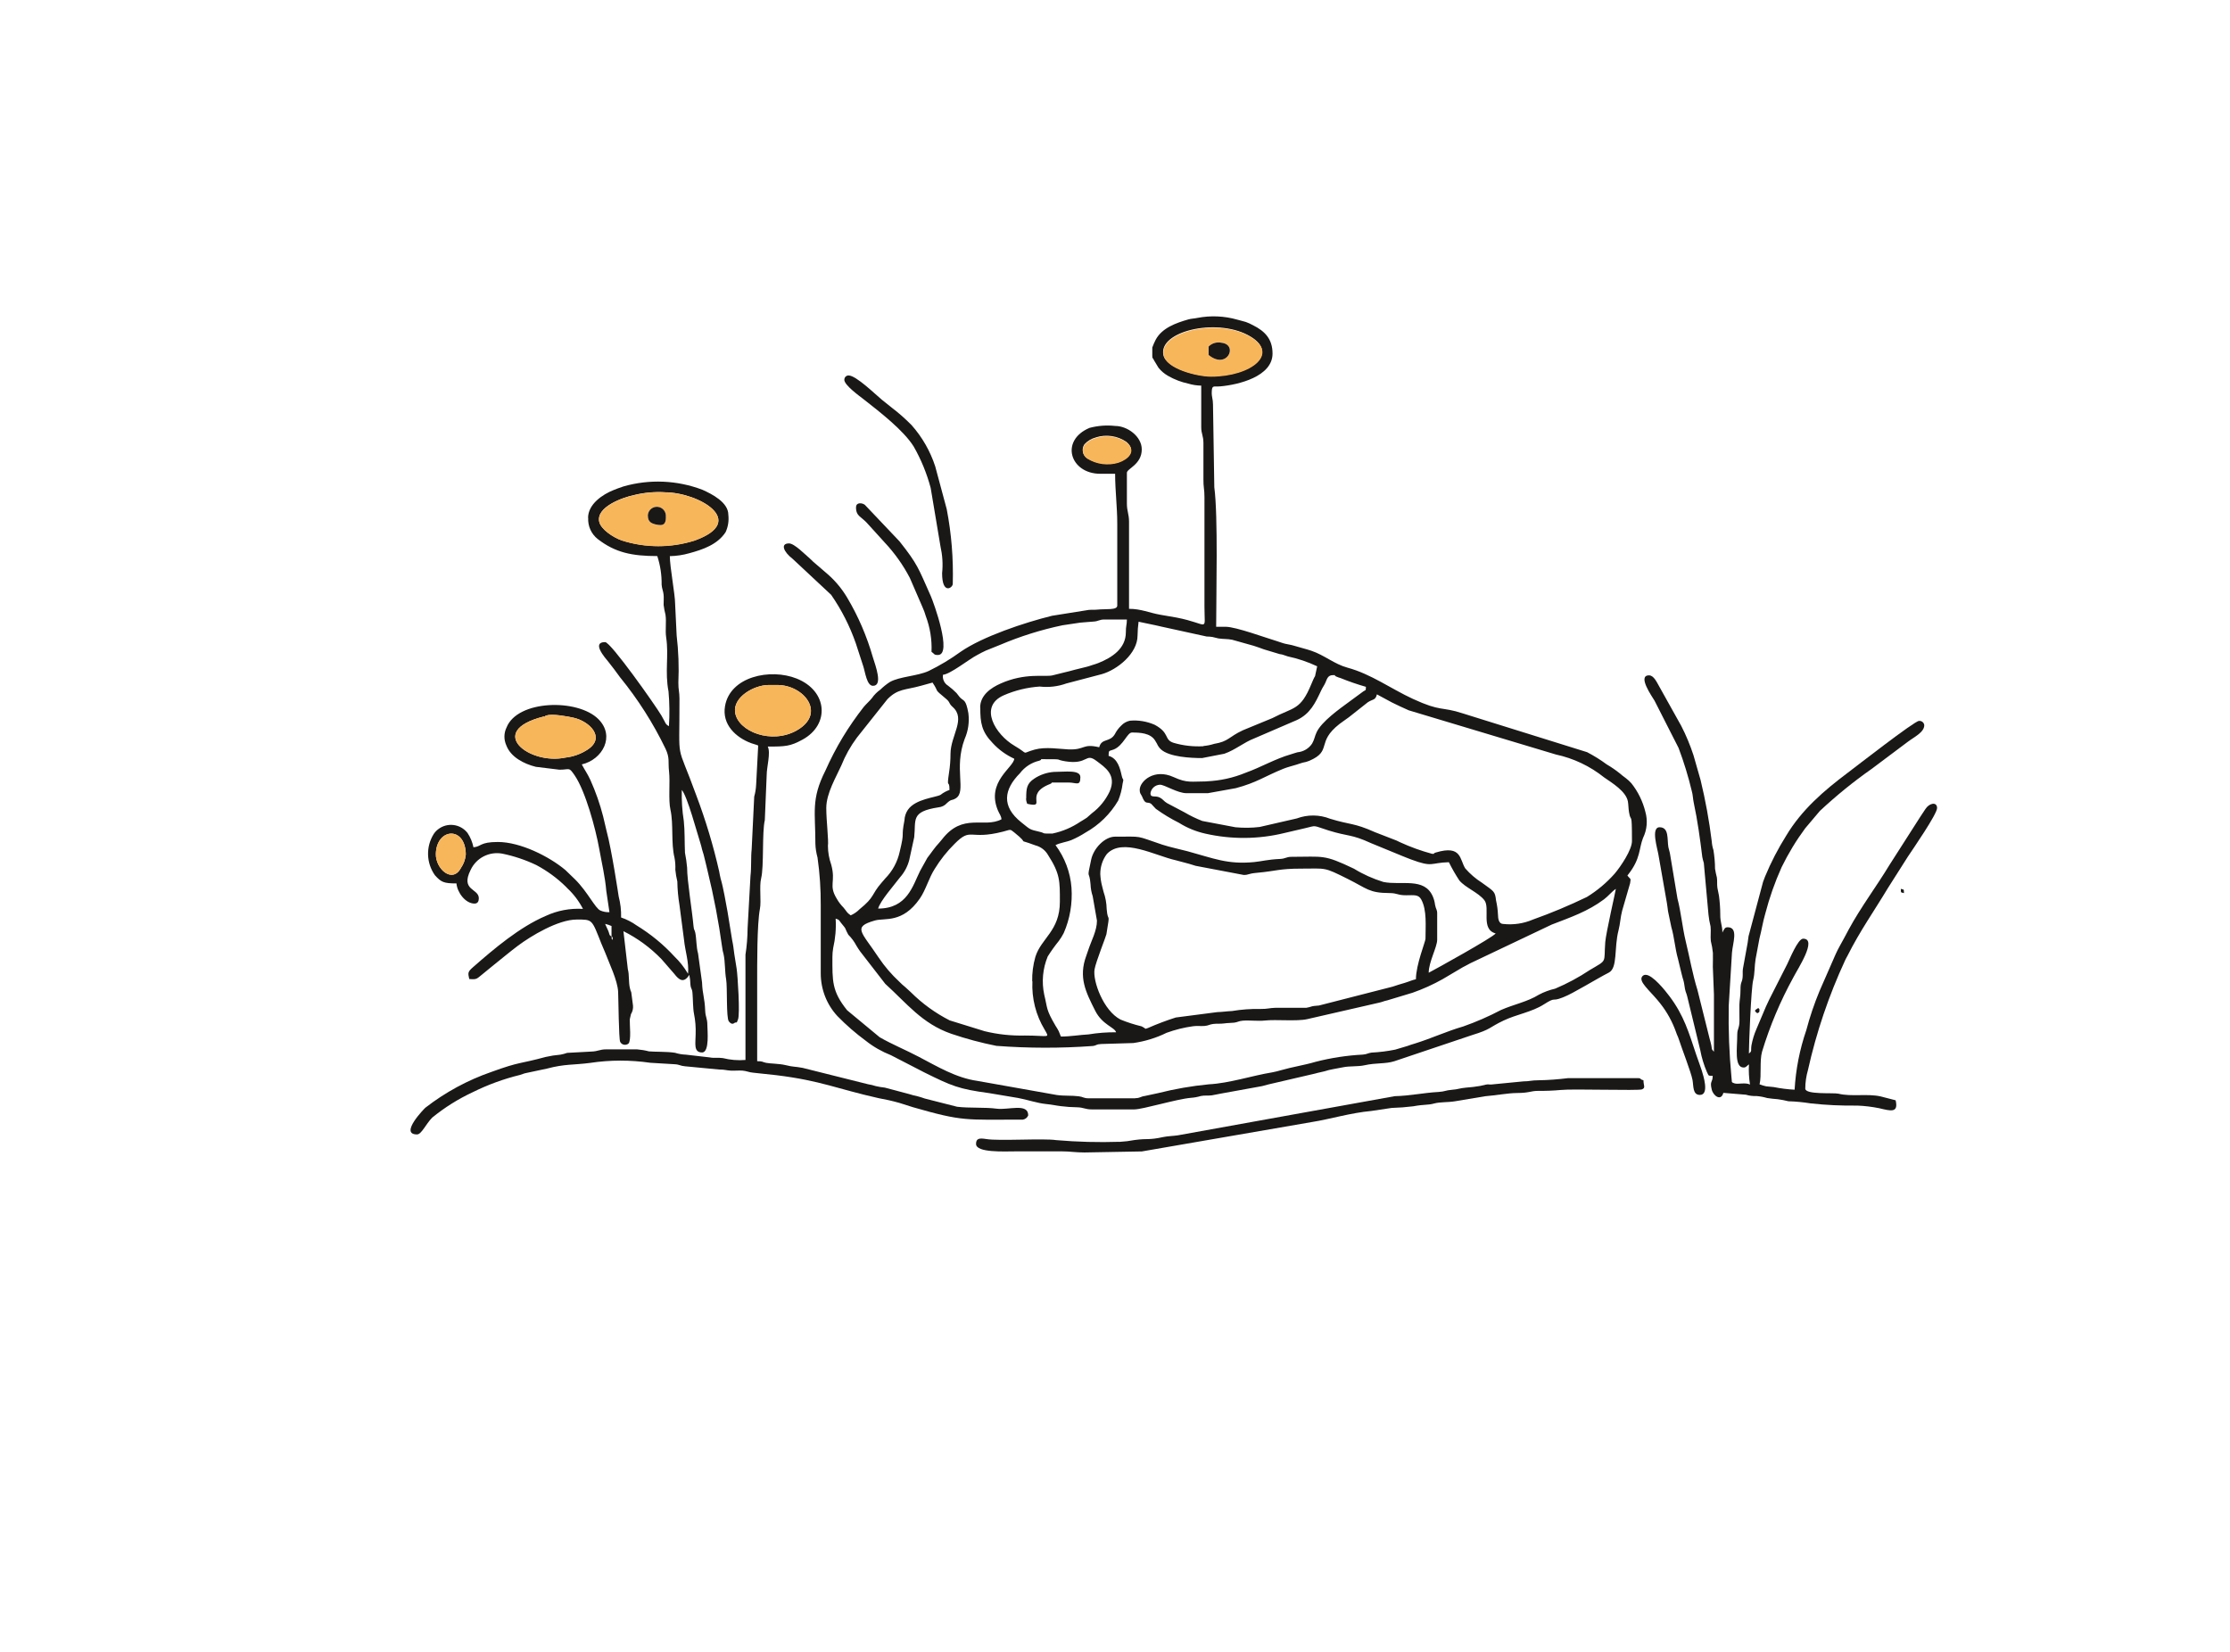 <?xml version="1.0" encoding="UTF-8"?><svg id="a" xmlns="http://www.w3.org/2000/svg" xmlns:xlink="http://www.w3.org/1999/xlink" viewBox="0 0 324 240"><defs><style>.ai{fill:none;}.aj{fill:#f8b65b;}.aj,.ak{fill-rule:evenodd;}.ak{fill:#1a1717;}.al{clip-path:url(#d);}.am{clip-path:url(#l);}.an{clip-path:url(#h);}.ao{clip-path:url(#r);}</style><clipPath id="d"><rect class="ai" x="59.65" y="45.49" width="222" height="122"/></clipPath><clipPath id="h"><rect class="ai" x="59.65" y="45.49" width="222" height="122"/></clipPath><clipPath id="l"><rect class="ai" x="59.65" y="45.49" width="222" height="122"/></clipPath><clipPath id="r"><rect class="ai" x="59.65" y="45.49" width="222" height="122"/></clipPath></defs><g id="b" transform="translate(0 0.282)"><g id="c" transform="translate(0.001 0)"><g class="al"><g id="e"><path id="f" class="ak" d="M150,142.29c-.12,2.47,.5,4.92,1.78,7.03,.76,1.33,.64,.85-2.87,.85-1.97,.05-3.94-.16-5.86-.63l-5.07-1.57c-2.08-1.06-3.99-2.44-5.64-4.09l-.81-.74c-.31-.25-.61-.52-.89-.81-1.13-1.05-2.13-2.22-2.99-3.5-2.48-3.75-3.85-4.42-.55-5.37,1.46-.42,4.01,.46,6.54-3.19,.87-1.25,1.32-3.01,2.17-4.32,.81-1.32,1.77-2.53,2.87-3.62,2.49-2.51,2.04-.5,7.03-1.78,1.16-.29,.98-.43,1.65,.11,2.58,2.06-.09,.71,3.07,1.88,.78,.2,1.44,.7,1.84,1.4,1.77,2.75,1.72,3.81,1.72,6.77,0,4.28-2.72,5.31-3.56,8.03-.33,1.16-.49,2.35-.46,3.56m14.98,16.99h-6.79c-.73,0-.8-.22-1.41-.29-1.08-.14-2.05-.03-3.21-.19l-11.54-2.05c-3.08-.43-5.83-2.1-8.53-3.51-1.86-.98-3.87-1.8-5.66-2.83l-4.73-3.92c-2.24-2.79-2.14-4.25-2.14-7.75,0-.43,.04-.86,.11-1.28,.32-1.4,.45-2.84,.36-4.28,.53,.14,.48,.22,.78,.61,.22,.3,.43,.49,.61,.78,.13,.32,.28,.64,.45,.94,.47,.47,.87,1.01,1.18,1.6,.24,.41,.32,.5,.55,.84l3.64,4.7c3.11,2.81,5.33,5.77,9.58,7.25,2.15,.73,4.35,1.32,6.57,1.76,4.65,.35,9.33,.36,13.99,.02,.66-.09,.41-.25,1.25-.29l4.65-.14c1.68-.24,3.32-.74,4.84-1.49,1.24-.45,2.52-.77,3.83-.95,.55-.08,1.11,0,1.66-.04,.61-.05,.72-.22,1.26-.29,.55-.07,1.03,0,1.62-.08,.52-.08,.92-.05,1.44-.11,.54-.07,.64-.24,1.26-.29,1.01-.08,2.21,.09,3.22-.02,1.57-.18,4.64,.14,6.13-.2l10.43-2.39c.63-.14,.57-.2,1.21-.34l3.68-1.11c1.51-.53,2.97-1.19,4.36-1.97l2.91-1.72c.35-.17,.73-.39,1.11-.59l11.83-5.62c2.77-1.07,5.23-1.9,7.6-3.67,.68-.51,1.11-1.12,1.72-1.52,0,.17-1.43,6.37-1.54,7.73-.24,3.14,.39,2.5-2.26,4.07-1.59,1.06-3.27,1.96-5.02,2.7-.82,.19-1.62,.48-2.37,.88-1.65,1.03-3.73,1.43-5.5,2.22-1.77,.93-3.6,1.73-5.48,2.39-2.39,.69-4.56,1.71-6.96,2.46-.52,.16-.76,.23-1.16,.38l-1.78,.53c-1.13,.23-2.28,.37-3.43,.43-.54,.07-.64,.24-1.26,.29-2.31,.12-4.6,.47-6.83,1.04-1.76,.52-3.39,.74-5.1,1.24-.41,.12-.82,.22-1.24,.3-2.99,.49-6.2,1.58-9.23,1.74-2.48,.24-4.94,.67-7.36,1.28l-1.91,.41c-.67,.09-.69,.32-1.38,.32m-5.1-32.58c0-1.05,.33-2.07,.96-2.9,2.27-2.41,6.99,.24,9.99,.91l1.95,.52c.43,.11,.53,.18,.94,.29l7,1.33c.79,0,.51-.19,1.99-.32,2.76-.25,3.15-.6,6.35-.6,3.71,0,3.22-.28,6.82,1.52,2.75,1.37,3.05,2.02,6,2.03,1.19,0,1.17,.33,2.46,.32,1.11,0,1.76-.14,2.17,.61,.85,1.53,.62,3.88,.62,5.72,0,.38-1.39,3.78-1.39,5.87-.65,.15-.93,.32-1.63,.53-.64,.19-1.19,.35-1.76,.55l-10.7,2.74c-.38,.05-.6,.03-.97,.11-.28,.09-.57,.17-.86,.22h-4.47c-.89,.02-1.16,.18-2.15,.17-1.4-.03-2.8,.07-4.18,.3-.87,.04-1.29,.13-2.16,.16l-6.01,.78c-1.38,.44-2.73,.95-4.05,1.53-.58,.18-.21,.13-.64-.09l-.19-.11s-.07-.04-.11-.05c-1.04-.25-2.06-.58-3.04-.98-2.49-1.29-4.06-5.62-3.77-7.3,.2-1.13,1.66-4.76,1.72-5.09,.6-3.64,.22-1.44,.04-3.67-.02-.85-.17-1.69-.45-2.49-.1-.41-.12-.47-.22-.86-.15-.57-.23-1.16-.26-1.75m7.29-11.73c.11-.69,.69-1.21,1.39-1.23,.68,0,2.53,1.23,3.86,1.23h3.09l4.06-.73c3.07-.82,4.13-1.69,6.91-2.82,.51-.21,1.38-.44,1.88-.59,.46-.14,.61-.21,.94-.3,.33-.05,.65-.14,.96-.27,3.38-1.46,.92-2.65,4.38-5.35,.45-.35,.86-.6,1.35-.97l2.76-2.18c.73-.48,1.12-.26,1.32-1.15l2.21,1.19c.85,.43,1.58,.75,2.42,1.13l21.38,6.42c2.56,.55,4.96,1.69,7.01,3.33,1.17,.81,3.19,2.03,3.45,3.5,.08,.46,.07,.98,.16,1.54,.28,1.72,.43-.46,.43,4.21,0,1.27-1.63,3.69-2.52,4.74-1.17,1.32-2.53,2.46-4.03,3.38-2.55,1.23-5.17,2.33-7.84,3.28-1.35,.58-2.84,.8-4.3,.64-.64,0-.77-.7-.78-1.39-.03-.69-.13-1.37-.28-2.04-.15-1.36-.31-1.29-2.06-2.57-.9-.57-1.71-1.27-2.41-2.07-.82-1.28-.5-3.44-4.25-2.32-.65,.19,.09,.2-.57,.2-1.6-.43-3.15-.99-4.65-1.68-.29-.13-.29-.15-.52-.25l-3.12-1.21c-3.13-1.4-3.56-1.04-6.54-1.96-1.55-.61-3.27-.62-4.83-.04l-5.4,1.24c-1.17,.14-2.34,.15-3.51,.04l-4.81-.91c-.9-.35-1.77-.77-2.6-1.26l-2.52-1.33c-.46-.26-.6-.58-1.05-.81-.7-.36-1.37,.11-1.37-.64m-14.21,5.87c-1.87,0-.9-.03-1.9-.26-1.55-.36-1.32-.32-2.65-1.37-2.93-2.33-2.54-4.78-.2-7.14,.7-.92,1.69-1.56,2.81-1.82,.62-.23-.12-.22,.55-.22,3.29,0,1.54,.03,3.24,.31,3.35,.54,2.86-1.32,4.53-.05,1.18,.9,2.99,1.99,1.89,4.46-.59,1.24-1.47,2.32-2.57,3.14l-.74,.65c-.31,.22-.64,.39-.95,.59-1.22,.82-2.58,1.4-4.01,1.7m-14.98-6.33c-.47,.16-.91,.4-1.3,.71-.68,.39-3.65,.57-4.76,2.19-.3,.45-.47,.97-.49,1.51-.53,2.72,.09,1.37-.69,4.56-.32,1.48-1.05,2.83-2.12,3.91-.13,.15-.14,.17-.21,.25l-.29,.33c-1.58,1.82-.94,2.04-3.22,3.88-.37,.38-.8,.67-1.28,.88-.61-.41-.59-.6-1.04-1.12-.39-.39-.73-.84-1-1.32-1.21-1.99-.09-2.37-.79-4.92-.31-.88-.48-1.8-.48-2.74,.12-.76-.24-3.68-.24-5.5,0-2.14,1.46-4.54,2.18-6.16,.58-1.45,1.34-2.81,2.27-4.06l4.44-5.59c1.54-1.55,2.6-1.31,4.85-1.94l1.7-.47c1.07,1.59,.01,.73,1.96,2.36,.66,.55,.32,.61,.97,1.19,1.95,1.74-.3,4.12-.32,6.79,0,.91-.07,1.82-.21,2.72-.39,2.63,.06,.84,.06,2.53m37.37-1.23c-2.21,0-2.82,.28-4.79-.62-2.86-1.32-4.94,.62-4.94,1.85,0,.52,.15,.57,.32,.91l.19,.43c.41,.81,.65,.32,1.17,.7,.05,.04,.52,.58,.66,.71,1.06,.77,2.19,1.45,3.37,2.04,1.18,.74,2.48,1.27,3.83,1.57,3.8,.86,7.74,.83,11.52-.1l3-.7c1.72-.41,.98-.42,3.39,.34,2.91,.91,3.22,.49,6.18,1.85l4.6,1.89c.27,.12,.33,.14,.55,.22l.67,.26c3.2,1.19,2.73,.46,5.47,.39,.45,.91,.96,1.8,1.52,2.65,.89,1.06,2.73,1.73,3.63,2.86s-.58,4.24,1.65,4.84c-.44,.6-8.71,5.18-9.73,5.71,0-1.56,1.23-3.73,1.23-4.79v-3.86c0-.53-.19-.57-.31-1.23-.05-.42-.16-.83-.33-1.22-1.23-2.81-4.59-1.55-7.18-2.09-1.49-.46-2.93-1.1-4.26-1.92-4.44-2.12-4.4-1.73-9.08-1.73-.82,0-.82,.27-1.7,.31-1.77,.08-2.6,.34-3.72,.45-3.88,.38-5.89-.54-9.69-1.57-1.15-.31-2.47-.57-3.67-.96-4.05-1.36-2.67-1.16-6.87-1.16-1.47,0-3.11,1.67-3.46,3.33-.69,3.21-.27,1.32-.09,3.62,.02,.58,.13,1.15,.31,1.7l.62,3.55c0,1.47-.82,2.91-1.27,4.29-.08,.26-.18,.54-.28,.81-1.16,3.14-.08,5.26,1.29,7.98,1.04,2.07,2.84,2.41,3.04,3.14-1.34-.01-2.69,.09-4.01,.31-1.32,.07-2.61,.31-4.01,.31-.13-.27-.18-.5-.31-.77-.14-.27-.29-.53-.46-.78-1.43-2.44-1.15-2.49-1.65-4.53-.4-1.86-.22-3.8,.51-5.56,.49-.78,1.03-1.53,1.61-2.25,.27-.36,.5-.74,.71-1.14,.91-2.07,1.29-4.34,1.13-6.6-.17-2.24-.98-4.38-2.32-6.18,.64-.34,1.59-.44,2.34-.75,.7-.3,1.37-.66,2.01-1.07,1.97-1.1,3.62-2.71,4.76-4.66,.32-.79,.54-1.62,.64-2.46,.21-.85,.04-.37-.13-1.14-.24-1.07-.59-2.54-1.91-2.89,.02-.9,.05-.65,.76-.93,1.38-.56,1.95-2.46,2.63-2.46,1.24,0,2.66,.08,3.35,1.13,.07,.1,.22,.37,.29,.49,.13,.31,.33,.59,.57,.82,1.22,1.12,4.34,1.27,5.99,1.27l3.23-.63c1.63-.57,2.8-1.64,4.4-2.25l6.15-2.65c1.92-.9,2.66-2.46,3.49-4.23,.25-.55,.45-.75,.65-1.21,.24-.56,.36-1.08,1.09-1.08,.66,0-.05-.01,.54,.23,.19,.08,.38,.15,.57,.2,1.2,.49,2.43,.91,3.68,1.27-.05,.66,.07,.35-.4,.68l-1.96,1.44c-1.51,1.11-4.06,2.91-4.8,4.47-.3,.63-.3,1.03-.66,1.66-.48,.72-1.26,1.18-2.13,1.26-.5,.13-.54,.18-.94,.29-2.32,.67-4.32,1.87-6.58,2.68-1.81,.75-3.74,1.17-5.7,1.25m-.46-5.1c-1.45,.08-2.9-.08-4.3-.49-1.46-.46-.5-1.42-2.77-2.63-1.13-.49-2.36-.7-3.58-.59-.49,.1-.94,.35-1.28,.72-.38,.36-.69,.78-.92,1.24-.74,1.24-1.91,.53-2.27,1.9-2.5-.58-1.98,.41-4.48,.31-1.24-.05-3.32-.41-4.9,.03-2.12,.59-.67,.76-2.92-.55-2.79-1.63-5.27-5.71-1.57-7.34,1.65-.72,3.42-1.15,5.22-1.27,1.31,.15,2.63,0,3.88-.45l5.14-1.35c2.24-.63,5.2-2.99,5.2-5.61,.01-.67,.06-1.35,.15-2.01l2.43,.51c.21,.03,.57,.14,.88,.2l6.58,1.44c.29,0,.57,.03,.85,.07,.26,.05,.72,.19,.87,.21,.75,.11,1.29,.05,1.98,.19l3.14,.88c.51,.16,1.02,.35,1.49,.52l2.26,.68,.39,.07,.81,.27c1.47,.31,2.91,.8,4.27,1.44-.6,2.59,.06,.38-.84,2.56-1.59,3.87-2.52,3.32-5.68,4.97l-4.27,1.76c-2.11,.98-2.04,1.62-4.19,1.98-.5,.16-1.02,.26-1.54,.31m-32.43-5.56c0,2.17,.18,3.46,1.81,5.14,.88,.96,1.95,1.73,3.13,2.27-.11,1.29-4.1,3.35-2.39,7.48,.24,.58,.49,.8,.53,1.32-2.54,1.34-5.61-1.02-8.65,2.93-.3,.39-.51,.58-.86,1s-.54,.72-.86,1.14c-.09,.12-.32,.41-.4,.53l-1.05,1.89c-1.08,2.17-1.87,5.48-6.1,5.48,.3-1.12,2.29-3.36,3.18-4.54,.64-.72,1.1-1.59,1.34-2.52l.72-3.3c.28-2.55-.56-3.72,3.53-4.35,.47-.04,.92-.26,1.23-.62,.71-.65,.66-.3,1.3-.7,1.56-.99-.33-4.34,1.27-8.61,.52-1.18,.7-2.47,.54-3.75-.37-2.04-.65-1.72-1.17-2.24-.24-.24-.29-.39-.55-.68-.38-.39-.8-.75-1.24-1.08-.54-.33-.83-.96-.73-1.58,1.09-.09,3.79-2.27,4.99-2.88,.53-.27,.67-.38,1.23-.63l2.09-.84c2.92-1.24,5.95-2.19,9.05-2.84l2.55-.38c.69-.04,1.03-.11,1.86-.15,.87-.04,.88-.31,1.7-.31h3.25c0,.78-.16,.95-.15,1.85,0,2.39-2.03,3.69-4.01,4.48-.28,.11-.54,.19-.81,.27-.39,.12-.5,.18-.82,.26l-1.74,.43c-.54,.17-1.19,.3-1.72,.44l-1.61,.4c-1.13,.23-3.93-.41-7.48,1.17-1.4,.62-2.98,1.69-2.98,3.5m16.82-39.26c1.51-.48,3.16-.23,4.46,.68,1.48,1.29,.18,2.46-1.2,2.93-1.53,.46-3.18,.25-4.54-.59-.66-.43-.84-1.32-.41-1.98l.03-.04c.44-.49,1.02-.83,1.66-.99m16.68-8.9c-1.92,0-6.51-1.09-6.89-3.15-.6-3.34,7.51-5.31,12.24-2.85,4.91,2.56,.54,6-5.35,6m-8.49-4.19v1.23c0,.49,.07,.2,.26,.67l.64,1.06c.39,.49,.87,.89,1.42,1.2,.91,.52,1.89,.89,2.91,1.11,.61,.18,1.24,.28,1.88,.29v6.02c0,1.01,.31,1.21,.32,2.31v5.26c-.02,1.12,.16,1.54,.15,2.62v15.91c0,3.83,.75,2.51-4.05,1.58l-2.37-.41c-1.64-.29-2.8-.86-4.54-.86v-12.66c0-1.13-.31-1.5-.31-2.63v-4.48c0-.6,2.16-1.19,2.16-3.4,0-1.87-2.08-3.4-3.86-3.4-1.25-.14-2.52-.04-3.73,.28-4.35,1.84-2.82,6.67,1.57,6.67h2.15c0,2.51,.31,4.75,.31,7.26v11.89c0,.69-1.58,.45-2.96,.59-.41,.04-.79,0-1.19,.04l-5.33,.85c-4.04,1-10.09,3.02-13.29,5.24-1.46,1.06-3.01,1.99-4.63,2.78-1.66,.76-4.24,.8-5.65,1.61-.49,.32-.95,.69-1.37,1.1-.48,.34-.9,.76-1.23,1.24-.38,.47-.76,.77-1.19,1.28-1.09,1.4-2.11,2.86-3.03,4.38-.95,1.57-1.79,3.2-2.54,4.88-2.11,4.18-1.44,6.04-1.45,10.61,.02,.68,.13,1.35,.31,2,.33,2.3,.48,4.62,.47,6.94,0,3.29,.01,6.59,0,9.89,0,2.31,.86,4.53,2.43,6.22,1.28,1.31,2.66,2.51,4.13,3.59,1.1,.87,2.33,1.57,3.63,2.08l4.89,2.52c3.93,1.94,4.94,2.4,9.37,2.99l4.23,.71c1.24,.22,2.75,.75,4.07,.88,.94,.09,1.37,.22,2.16,.31,.77,.1,1.54,.15,2.31,.16,.99,.02,1.18,.31,2.16,.31h6.18c1.23,0,6.17-1.51,8.2-1.68,.49-.03,.97-.12,1.44-.26,.54-.12,1.03-.03,1.6-.1,.31-.04,.93-.19,1.3-.25l5.62-1.02c.59-.09,.87-.21,1.37-.33l6.75-1.57c.48-.15,.95-.21,1.37-.33,.4-.13,.82-.24,1.24-.31l1.43-.27c.94-.2,2.2-.08,3.11-.29,1.77-.39,3.01-.17,4.35-.59l11.33-3.81c2.75-.84,2.39-1.08,4.54-2.1,1.86-.89,4.1-1.23,5.84-2.34,1.85-1.18,1.07-.35,2.71-1l.22-.09c1.24-.46,4.78-2.65,6.51-3.53,1.33-.67,.75-3.57,1.42-6.15,.25-.97,.28-1.94,.53-2.86l1.15-3.97c.17-.86,0-.56-.39-1.14l.14-.17c1.8-2.3,1.51-3.7,2.13-5.28,.58-1.18,.7-2.53,.34-3.79-.37-1.51-1.06-2.93-2.03-4.15-.24-.27-.51-.52-.8-.74l-.53-.4-.08-.07-.25-.21c-.61-.49-1.25-.93-1.92-1.32-.9-.67-1.86-1.26-2.85-1.78l-16.83-5.25c-.36-.12-.72-.22-1.18-.37-3.27-1.07-3.13-.2-7.3-2.12-3.21-1.48-6.07-3.61-9.51-4.54-1.94-.53-3.35-1.82-5.26-2.46-.9-.3-1.61-.45-2.51-.73-.44-.14-.81-.17-1.26-.28-.47-.11-.62-.2-1.18-.37-1.53-.45-6-2.1-7.48-2.1h-1.39c0-4.7,.29-16.14-.27-20.27l-.19-12.01c0-.85-.21-1.07-.18-1.86,.03-1.03,.3-.71,1.23-.79,2.65-.23,7.6-1.43,7.6-4.76,0-2.12-1.1-3.25-2.83-4.12-.34-.19-.7-.35-1.06-.48-.43-.13-.85-.22-1.22-.33-1.88-.54-3.87-.63-5.79-.26-.51,.11-.91,.1-1.32,.22-1.78,.51-3.84,1.23-4.76,2.96-.18,.35-.34,.71-.47,1.07"/></g></g></g><g id="g"><g class="an"><g id="i"><path id="j" class="ak" d="M88.85,135.81c.16,.21,.16-.32,.16,.46-.14-.19-.1,.17-.16-.46m0,0c-.49-.36-.12-.18-.69-1.32-.11-.22-.15-.35-.24-.54,.32,.07,.63,.17,.93,.31v1.54Zm-21.18-11.89c-.07,.68-.3,1.33-.69,1.89-1.23,2.34-3.71,.15-3.65-2.04,.09-3.79,4.35-4.09,4.35,.15m11.69-20.23c.76-.33,3.23,.13,3.98,.31,2.34,.54,4.64,2.86,2.08,4.59-.99,.66-2.12,1.07-3.3,1.2-5.2,1.11-11.63-3.81-3.17-5.96,.18-.04,.17,.14,.27-.09,.03-.06,.09-.03,.14-.05m17.21-32.45c4.9,0,12.19,4.2,4.33,7.01-3.44,1.08-7.12,1.08-10.56-.01-1.27-.44-3.05-1.63-3.29-2.72-.47-2.14,3.36-3.53,5.11-3.89,1.44-.35,2.92-.48,4.4-.4m-11.11,3.72c-.07,1.2,.45,2.35,1.39,3.09,2.55,1.97,4.98,2.47,8.65,2.47,.44,1.34,.65,2.75,.63,4.16,.04,.57,.23,.91,.28,1.41,.06,.49,0,1.04,.01,1.53,.06,.48,.15,.96,.27,1.42,.16,1.02-.06,2.24,.1,3.3,.4,2.64-.21,4.99,.34,7.85,.15,1.67,.17,3.36,.06,5.04-.28-.12-.49-.35-.6-.64l-.49-.9c-.95-1.59-7.36-10.67-8.18-10.67-1.99,0-.08,2.2,.5,2.9,.59,.72,1.12,1.47,1.66,2.2,2.6,3.19,4.82,6.67,6.61,10.38,.66,1.41,.35,1.88,.52,3.35,.17,1.52-.12,4.13,.2,5.52,.47,2.12,.06,4.81,.59,6.98,.11,.57,.15,1.15,.12,1.74,.06,.58,.15,1.15,.29,1.71,.02,1.14,.12,2.28,.31,3.4l.66,5.05c.17,1.72,.74,3.25,.59,4.97-.02-.03-.05-.12-.06-.1-.53-.89-1.17-1.7-1.91-2.41-1.61-1.76-3.47-3.28-5.51-4.53-.69-.49-1.45-.88-2.25-1.15,.03-1.03-.09-2.05-.35-3.05,0-.01-1.03-6.88-1.76-9.52l-.5-2.12c-.46-1.8-1.08-3.56-1.84-5.26-.42-.92-.83-1.47-1.26-2.29,3.04-.71,4.88-4.12,2.41-6.58-3.01-3.01-11.75-2.8-13.34,1.21-.4,.82-.41,1.76-.04,2.59,.64,1.72,2.56,2.7,4.29,3.13l3.44,.42c1.51,0,1.33-.47,2.23,.86,1.53,2.26,3,7.6,3.55,10.66,.37,2.07,.85,4.05,1.02,6.09l.46,3.09c-.45,.02-.9-.06-1.31-.24-.75-.3-1.85-2.7-3.67-4.51l-1.42-1.37c-2.35-1.98-6.55-4.08-9.81-4.08-2.65,0-2.39,.68-3.55,.77-.15-.74-.44-1.45-.86-2.08-1.04-1.33-2.95-1.57-4.28-.53-.25,.19-.47,.43-.64,.69-1.15,1.85-1.08,4.2,.18,5.98,.91,1.01,1.28,1.19,3.13,1.19,.11,1.31,1.3,2.93,2.63,2.93,.47,0,.62-.36,.62-.77,0-1.46-2.71-1.08-1.19-4.12,.81-1.74,2.69-2.71,4.58-2.37,1.72,.35,3.39,.91,4.98,1.67,1.57,.84,3.01,1.89,4.27,3.13l.23,.24c.92,.86,1.68,1.87,2.26,2.99-1.87-.11-3.75,.24-5.45,1.04-3.75,1.61-7.43,4.72-10.5,7.41-.78,.68-.79,.82-.57,1.74,1.13,.09,1.05-.01,1.92-.7,.63-.5,1.08-.9,1.7-1.39,1.2-.95,2.23-1.83,3.44-2.74,1.88-1.41,5.84-3.81,8.54-3.81,2.34,0,2.17-.09,3.6,3.51,.2,.51,.39,.88,.55,1.3,.59,1.56,1.8,4.03,1.88,5.69,.05,1.01,.09,6.92,.3,7.27,.2,.39,.67,.54,1.06,.34,.05-.02,.09-.05,.13-.08,.45-.42,.17-2.82,.2-3.53l.17-.75c.23-.37,.34-.81,.3-1.24l-.25-1.92c-.16-.5-.04,.03-.19-.58-.23-.91-.08-1.99-.31-2.78l-.64-5.54c2.06,1.03,3.92,2.4,5.52,4.05l1.87,2.15c.68,.89,1.33,1.34,2.06,.32l.12-.18c.1,.45,.15,.92,.16,1.38,.07,.77,.23,.49,.3,1.25,.08,.83,.06,2.27,.22,3.02,.2,.99,.28,1.99,.24,3,0,1.26-.35,2.63,.93,2.63,1.13,0,.77-3.27,.77-4.01,0-.93-.27-1.14-.31-2-.08-2.06-.39-2.32-.46-4.17l-.58-4.21c-.26-.88-.22-2.13-.4-3-.1-.48-.2-.33-.26-.98-.2-2.25-.93-6.57-.93-8.49-.06-.72-.17-1.44-.31-2.16-.07-1.51-.01-3.13-.17-4.62-.24-1.49-.33-2.99-.29-4.5,.81,.93,2.23,6.28,2.68,7.66,.14,.44,.15,.52,.26,.97,.13,.52,.18,.5,.31,1.08,.17,.76,.33,1.26,.51,2.11,.89,3.63,1.59,7.31,2.1,11.02,.04,.35,.11,.69,.21,1.03,.24,1.12,.17,2.49,.37,3.64,.2,1.12-.01,5.59,.39,6.11,.47,.61,.77,.25,.87,.2,.44-.16,.16,.22,.46-.46,.33-.77-.05-6.48-.19-7.37l-.34-2.13c-.11-.82-.15-1.27-.31-2.01l-.67-4.12c-.29-1.51-.58-3.4-1.01-4.86-.1-.35-.13-.65-.21-1.03-.85-3.75-1.96-7.44-3.32-11.04-3.01-8.29-2.43-4.16-2.45-14.08,0-.97-.17-1.28-.16-2.31,.1-2.29,.02-4.58-.25-6.86l-.22-4.57c0-1.4-.77-5.37-.77-6.95,.96-.02,1.9-.16,2.82-.42,1.99-.54,4.1-1.26,5.28-3.06,.37-.79,.5-1.67,.4-2.54,0-1.8-2.39-3.01-3.78-3.63-3.67-1.39-7.68-1.56-11.45-.48-.56,.18-1.02,.36-1.47,.54-1.53,.61-3.68,2.01-3.68,4.04"/></g></g></g><g id="k" transform="translate(0.001 0)"><g class="am"><g id="m"><path id="n" class="ak" d="M248.99,152.49c-.38-.43-.22-.24-.35-.88-.06-.28-.16-.7-.25-.99l-1.76-7.05c-.73-2.35-1.12-4.67-1.71-7.09-.48-1.97-.69-4.3-1.2-6.21l-1.08-6.48c-.07-.42-.18-.65-.24-.99-.2-1.14,.13-2.89-1.28-2.89-1.31,0-.28,3.19-.16,4.02l1.22,6.96c.08,.46,.11,.81,.17,1.23l.48,2.3c.43,1.44,.54,3.13,.96,4.59l.51,2.11c.13,.58,.18,.65,.3,1.09,.11,.4,.14,.83,.21,1.18,.13,.6,.19,.55,.32,1.07l1.9,7.82c.2,1.1,.53,2.17,.97,3.2,.3,.54,.09,.53,.84,.55,0,1-.46,.7-.14,1.99,.22,.92,1.35,1.74,1.69,.48l3.28,.27c.49,.15,1,.21,1.51,.19,.53,.04,1.06,.14,1.57,.29,.59,.09,.99,.13,1.53,.17,.52,.07,1.04,.17,1.56,.3,1.09,.03,2.17,.14,3.24,.31,2.25,.25,4.52,.35,6.78,.32,1.06,.04,2.12,.17,3.17,.38,1.65,.39,2.83,.75,2.39-1.15l-2.21-.57c-1.92-.42-4.23,.07-6.1-.39-.71-.17-4.82,.18-4.82-.74,0-.91,.14-1.82,.39-2.7,1.22-5.48,3.03-10.82,5.39-15.92,.15-.35,.17-.32,.32-.61,1.84-3.68,3.89-6.54,5.94-9.96l2.88-4.53c.71-1.07,4.23-6.16,4.23-7.04,0-.94-1.12-.76-1.7,.15-.24,.38-.47,.71-.74,1.12l-4.46,6.97c-1.91,3.16-4.16,6.13-5.92,9.37-.42,.79-.83,1.57-1.3,2.4-.27,.47-.38,.73-.62,1.23l-2.35,5.37c-.76,1.84-1.4,3.73-1.91,5.66-.96,2.79-1.53,5.7-1.7,8.65-1.01-.05-2.02-.18-3.02-.38-.35-.05-.77-.06-1.12-.11-.32-.07-.64-.17-.95-.29,.31-1.32-.02-3.37,.36-4.74,1.13-3.73,2.65-7.34,4.53-10.76,.6-1.2,3.58-5.66,1.44-5.66-.77,0-1.98,3.04-2.32,3.71l-2.6,5.12c-.2,.41-.31,.68-.49,1.05l-1.38,3.26c-.33,.76-.57,1.55-.72,2.37-.12,.82,.12,.8-.37,1.17,0-1.35,.32-9.46,.62-10.65,.25-1,.18-2.07,.35-3.05l.56-2.99c.32-1.22,.49-2.41,.85-3.63,.6-2.31,1.39-4.56,2.37-6.74,.97-1.99,2.12-3.89,3.44-5.67l2.12-2.51c2.36-2.2,4.86-4.24,7.5-6.09,.48-.36,.85-.65,1.32-.99l3.88-2.91c.99-.75,2.47-1.43,2.47-2.47-.04-.38-.38-.66-.76-.62h-.01c-.65,0-9.3,6.75-10.37,7.55-3.46,2.6-6.67,5.36-8.93,9.14-1.18,1.88-2.2,3.85-3.05,5.9-.12,.3-.17,.47-.3,.79l-2.11,7.91c-.03,.2-.09,.73-.13,.95l-.69,3.79c-.06,.43,0,.78-.04,1.2-.07,.84-.32,.61-.31,1.85,0,1.01-.13,1.33-.16,2.16-.02,.76,.02,1.56,.01,2.33,0,1.1-.32,1.13-.32,2,0,1.93-.47,4.79,.93,4.79,.37,0,.45-.25,.77-.46-.06,.98,0,1.96,.15,2.93-.73-.35-1.76,.02-2.29-.18-.49-.18-.29-.13-.4-.84-.33-3.46-.46-6.93-.4-10.41l.47-7.71c.1-1.38,.99-3.71-.62-3.71-.42,0-.49,.27-.67,.57-.02,.02-.04,.08-.05,.1-.01,.03-.03,.07-.05,.1,0-1.03-.32-1.44-.31-2.62,0-.92-.07-1.83-.19-2.74-.03-.21-.2-.94-.23-1.16-.07-.51,0-.97-.07-1.47-.11-.42-.2-.85-.27-1.28,0-.91-.09-1.81-.23-2.71-.14-.42-.22-.86-.25-1.3-.37-2.99-.91-5.95-1.62-8.88l-1.03-3.6c-.48-1.46-1.07-2.89-1.77-4.25l-3.21-5.75c-.33-.56-.77-1.61-1.48-1.61-1.75,0,.47,3.12,.8,3.68l3.49,6.86c.77,2.04,1.41,4.13,1.92,6.26,.17,.58,.16,1.13,.29,1.72,.55,2.55,.93,5.34,1.24,7.88,.06,.29,.13,.58,.22,.86l.68,7.51c.06,.58,.16,1.15,.3,1.71,.08,.68-.04,1.45,.04,2.13,.14,.56,.24,1.13,.3,1.71,.02,.66-.01,1.35-.01,2.02l.16,4.01v8.34Z"/><path id="o" class="ak" d="M112.94,99.24c3.84,0,7.14,4.08,2.89,6.56-3.69,2.15-8.66,.2-9.03-2.61-.29-2.18,2.72-3.95,4.9-3.95h1.24Zm-2.78,8.77l-.3,5.72c-.03,.59-.12,1.17-.28,1.73l-.37,7.66c-.13,1.12-.02,2.66-.17,3.84l-.42,7.61c-.01,1.29-.11,2.58-.31,3.86v15.29c-1.1,.09-2.21,0-3.28-.27-.65-.1-1.26,.03-1.91-.1l-3.46-.4c-.54-.02-1.07-.11-1.58-.27-1.1-.19-3.13-.13-3.8-.21-.56-.15-1.14-.24-1.72-.29h-4.48c-.97,0-1.17,.29-2.16,.32l-3.51,.19c-.32,.11-.64,.2-.98,.26-.72,.06-1.44,.17-2.14,.33-3.9,1.06-3.66,.64-7.87,2.17-3.47,1.2-6.72,2.96-9.62,5.21-.09,.07-3.85,3.88-1.21,3.88,.65,0,1.27-1.49,2.2-2.44,1.8-1.47,3.78-2.71,5.88-3.69,2.2-1.09,4.51-1.94,6.9-2.52,.41-.12,.48-.19,.82-.26l3.06-.65c2.64-.7,3.83-.51,6.28-.83,2.9-.44,5.85-.44,8.75-.02l3.5,.21c.8,.04,.81,.24,1.55,.3l4.94,.47c.86,0,.99,.12,1.7,.16,.54,.03,1.15-.04,1.7,0,.62,.05,.94,.25,1.55,.3l3.35,.36c6.54,.8,8.9,2.01,14.88,3.34,1.02,.18,2.03,.41,3.02,.69l1.99,.63c7.31,2.1,7.55,1.8,15.96,1.8,.35-.06,.64-.29,.77-.62,0-1.84-2.89-.74-4.59-.97-1.68-.23-3.93-.06-5.74-.28l-4.68-1.19c-.53-.16-.59-.22-1.06-.33-.41-.08-.82-.19-1.22-.32l-3.54-.94c-.45-.05-.89-.12-1.32-.22-.36-.12-.74-.21-1.12-.27l-9.51-2.38c-1.15-.22-1.29-.1-2.53-.41-.81-.2-2.27-.21-2.77-.32-.67-.15-.44-.24-1.3-.24v-11.43c0-2.6-.03-8.45,.4-10.71,.22-1.16-.12-3.25,.18-4.45,.42-1.69,.11-6.7,.53-8.43l.27-6.52c0-1.25,.61-3.23,.16-4.17,2.57,0,3.27-.04,5.03-1,4.02-2.18,3.69-7.09-.85-8.89-3.81-1.51-9.64-.3-10.39,4-.47,2.69,1.57,4.56,3.78,5.39,.39,.15,.73,.2,1.04,.35"/><path id="p" class="ak" d="M162.67,165.61c-3.06,.1-6.12,.02-9.18-.24-1.9-.29-8.34,.15-10.2-.16-1-.16-1.48-.1-1.48,.71,0,1.31,4.14,1.08,5.71,1.08,2.27,0,4.53,0,6.8,0,1.15,0,1.93,.16,3.24,.16l8.34-.15,24.75-4.28c2.55-.4,5.59-1.33,8.59-1.6l2.95-.44c1.05-.03,2.11-.11,3.15-.24,1.61-.3,2.1-.15,3-.4s1.99-.15,3.07-.33l4.37-.73c1.64-.13,3.3-.46,4.62-.47,1.88-.01,1.89-.3,3.09-.31,1.09,.01,2.18-.03,3.27-.13,1.71-.19,11.28,.13,11.81-.09,.56-.24,.21-.54,.21-1.32-.66-.18-.27-.31-.77-.31h-10.19c-1.44,.18-2.88,.29-4.33,.31-.99,0-1.27,.16-2.15,.16l-4.22,.41c-1.18,.16-.45-.16-2.06,.25-.68,.12-1.37,.2-2.07,.25-.93,.08-1.15,.25-2.01,.31-1.02,.08-1,.26-2,.32-2.17,.12-4.11,.56-6.34,.61l-31.52,5.69c-.65,.1-1.45,.11-2.07,.24-2.28,.49-2.16,.17-4.2,.44-.73,.14-1.46,.23-2.2,.27"/></g></g></g><g id="q"><g class="ao"><g id="s"><path id="t" class="aj" d="M96.74,74.81c0,1.1-.39,1.31-1.3,1.15-.79-.15-1.31-.41-1.32-1.3,0-.73,.6-1.31,1.33-1.3,.73,0,1.31,.6,1.3,1.33,0,.04,0,.09,0,.13m-.17-3.57c-1.48-.08-2.96,.05-4.4,.4-1.75,.36-5.58,1.75-5.11,3.89,.24,1.09,2.02,2.28,3.29,2.72,3.43,1.09,7.12,1.1,10.56,.01,7.85-2.82,.57-7.01-4.33-7.01"/><path id="u" class="aj" d="M175.59,51.27v-1.2c.51-.5,1.22-.7,1.91-.55,2.46,.28,.81,4-1.91,1.75m.36,3.18c5.89,0,10.26-3.44,5.35-6-4.72-2.46-12.84-.49-12.24,2.85,.37,2.06,4.96,3.15,6.89,3.15"/><path id="v" class="aj" d="M112.94,99.24h-1.24c-2.18,0-5.19,1.77-4.9,3.95,.37,2.81,5.34,4.76,9.03,2.61,4.25-2.48,.95-6.56-2.89-6.56"/><path id="w" class="ak" d="M122.67,54.89c0,.79,2.17,2.34,2.85,2.87,2.33,1.83,5.74,4.46,7.23,6.83,1.08,1.89,1.91,3.92,2.47,6.02l1.42,8.47c.29,1.29,.38,2.61,.24,3.92,0,3.17,1.55,2.14,1.55,1.54,.1-3.64-.19-7.28-.88-10.85l-1.67-6.21c-.72-2.21-1.89-4.25-3.43-5.99-.9-.91-1.85-1.76-2.87-2.53-.53-.43-.94-.74-1.46-1.17-.97-.8-3.74-3.52-4.82-3.52-.33-.01-.6,.24-.62,.57,0,.02,0,.03,0,.05"/><path id="x" class="aj" d="M79.36,103.69s-.11,0-.13,.05c-.11,.23-.1,.04-.27,.09-8.45,2.15-2.03,7.06,3.17,5.96,1.18-.13,2.31-.54,3.3-1.2,2.56-1.73,.26-4.05-2.08-4.59-.75-.17-3.22-.64-3.98-.31"/><path id="y" class="ak" d="M126.84,99.36c1.46,0,.38-2.87-.02-4.15-.87-3.03-2.11-5.93-3.72-8.64-.73-1.23-1.64-2.35-2.71-3.31l-2.24-1.93c-.2-.18-.26-.27-.47-.45-.69-.58-2.26-2.21-3.04-2.21-1.28,0-.82,1.21,.53,2.25l5.59,5.22c1.51,2.18,2.72,4.56,3.59,7.07l1.06,3.26c.3,.87,.51,2.89,1.43,2.89"/><path id="a`" class="ak" d="M124.37,73.42c0,1.38,.81,1.32,1.81,2.52l2.28,2.51s.05,.06,.07,.08c1.45,1.54,2.68,3.27,3.66,5.15l1.82,4.2c.2,.44,.37,.89,.5,1.35,.62,1.66,.91,3.42,.83,5.19,.46,.31,.31,.46,.93,.46,2.16,0-.64-7.67-1.03-8.55-1.82-4.08-1.88-4.59-4.55-7.96l-5.04-5.31c-.4-.3-1.27-.39-1.27,.35"/><path id="aa" class="ak" d="M238.49,141.98c0,.76,1.68,2.15,2.76,3.57,.97,1.23,1.72,2.61,2.25,4.08,.21,.63,.23,.5,.43,1.11,.43,1.34,1.77,4.76,1.98,5.89,.16,.88,0,2.17,1.07,2.17,1.42,0,.48-2.86,.28-3.52-.21-.68-.53-1.48-.8-2.29-1.1-3.3-1.8-5.72-3.87-8.49-.67-.9-2.48-3.15-3.49-3.15-.33-.01-.6,.24-.62,.57,0,.02,0,.03,0,.05"/><path id="ab" class="aj" d="M159.26,63.35c-.64,.16-1.22,.5-1.66,.99-.46,.64-.31,1.54,.34,1.99l.04,.03c1.36,.84,3.01,1.06,4.54,.59,1.38-.47,2.68-1.63,1.2-2.93-1.3-.91-2.95-1.16-4.46-.68"/><path id="ac" class="aj" d="M67.67,123.92c0-4.24-4.25-3.94-4.35-.15-.06,2.19,2.42,4.39,3.65,2.04,.39-.56,.63-1.21,.69-1.89"/><path id="ad" class="ak" d="M149.08,115.73c0,.26,.06,.53,.16,.77,3.02,.7-.57-1.35,3.31-2.87,.48-.19,0-.22,.55-.22h2.17c1.1,0,1.7,.59,1.7-.77,0-1.13-2.2-.77-3.86-.77-1.03,.08-2.02,.42-2.87,.99-1.07,.73-1.14,1.41-1.14,2.87"/><path id="ae" class="ak" d="M175.58,51.27c2.71,2.25,4.37-1.47,1.91-1.75-.68-.15-1.4,.05-1.89,.55v1.2Z"/><path id="af" class="ak" d="M96.74,74.81c.08-.72-.44-1.37-1.16-1.45-.72-.08-1.37,.44-1.45,1.16,0,.04,0,.09,0,.13,0,.9,.53,1.15,1.32,1.3,.92,.17,1.3-.04,1.3-1.15"/><path id="ag" class="ak" d="M255.32,146.93c.14-.08,.31-.1,.31-.31,0-.59,.05-.06-.15-.46-.52,.35-.7,.37-.16,.77"/><path id="ah" class="ak" d="M276.63,129.48c-.05-.6,.09-.47-.46-.62,.05,.6-.09,.47,.46,.62"/></g></g></g></g></svg>